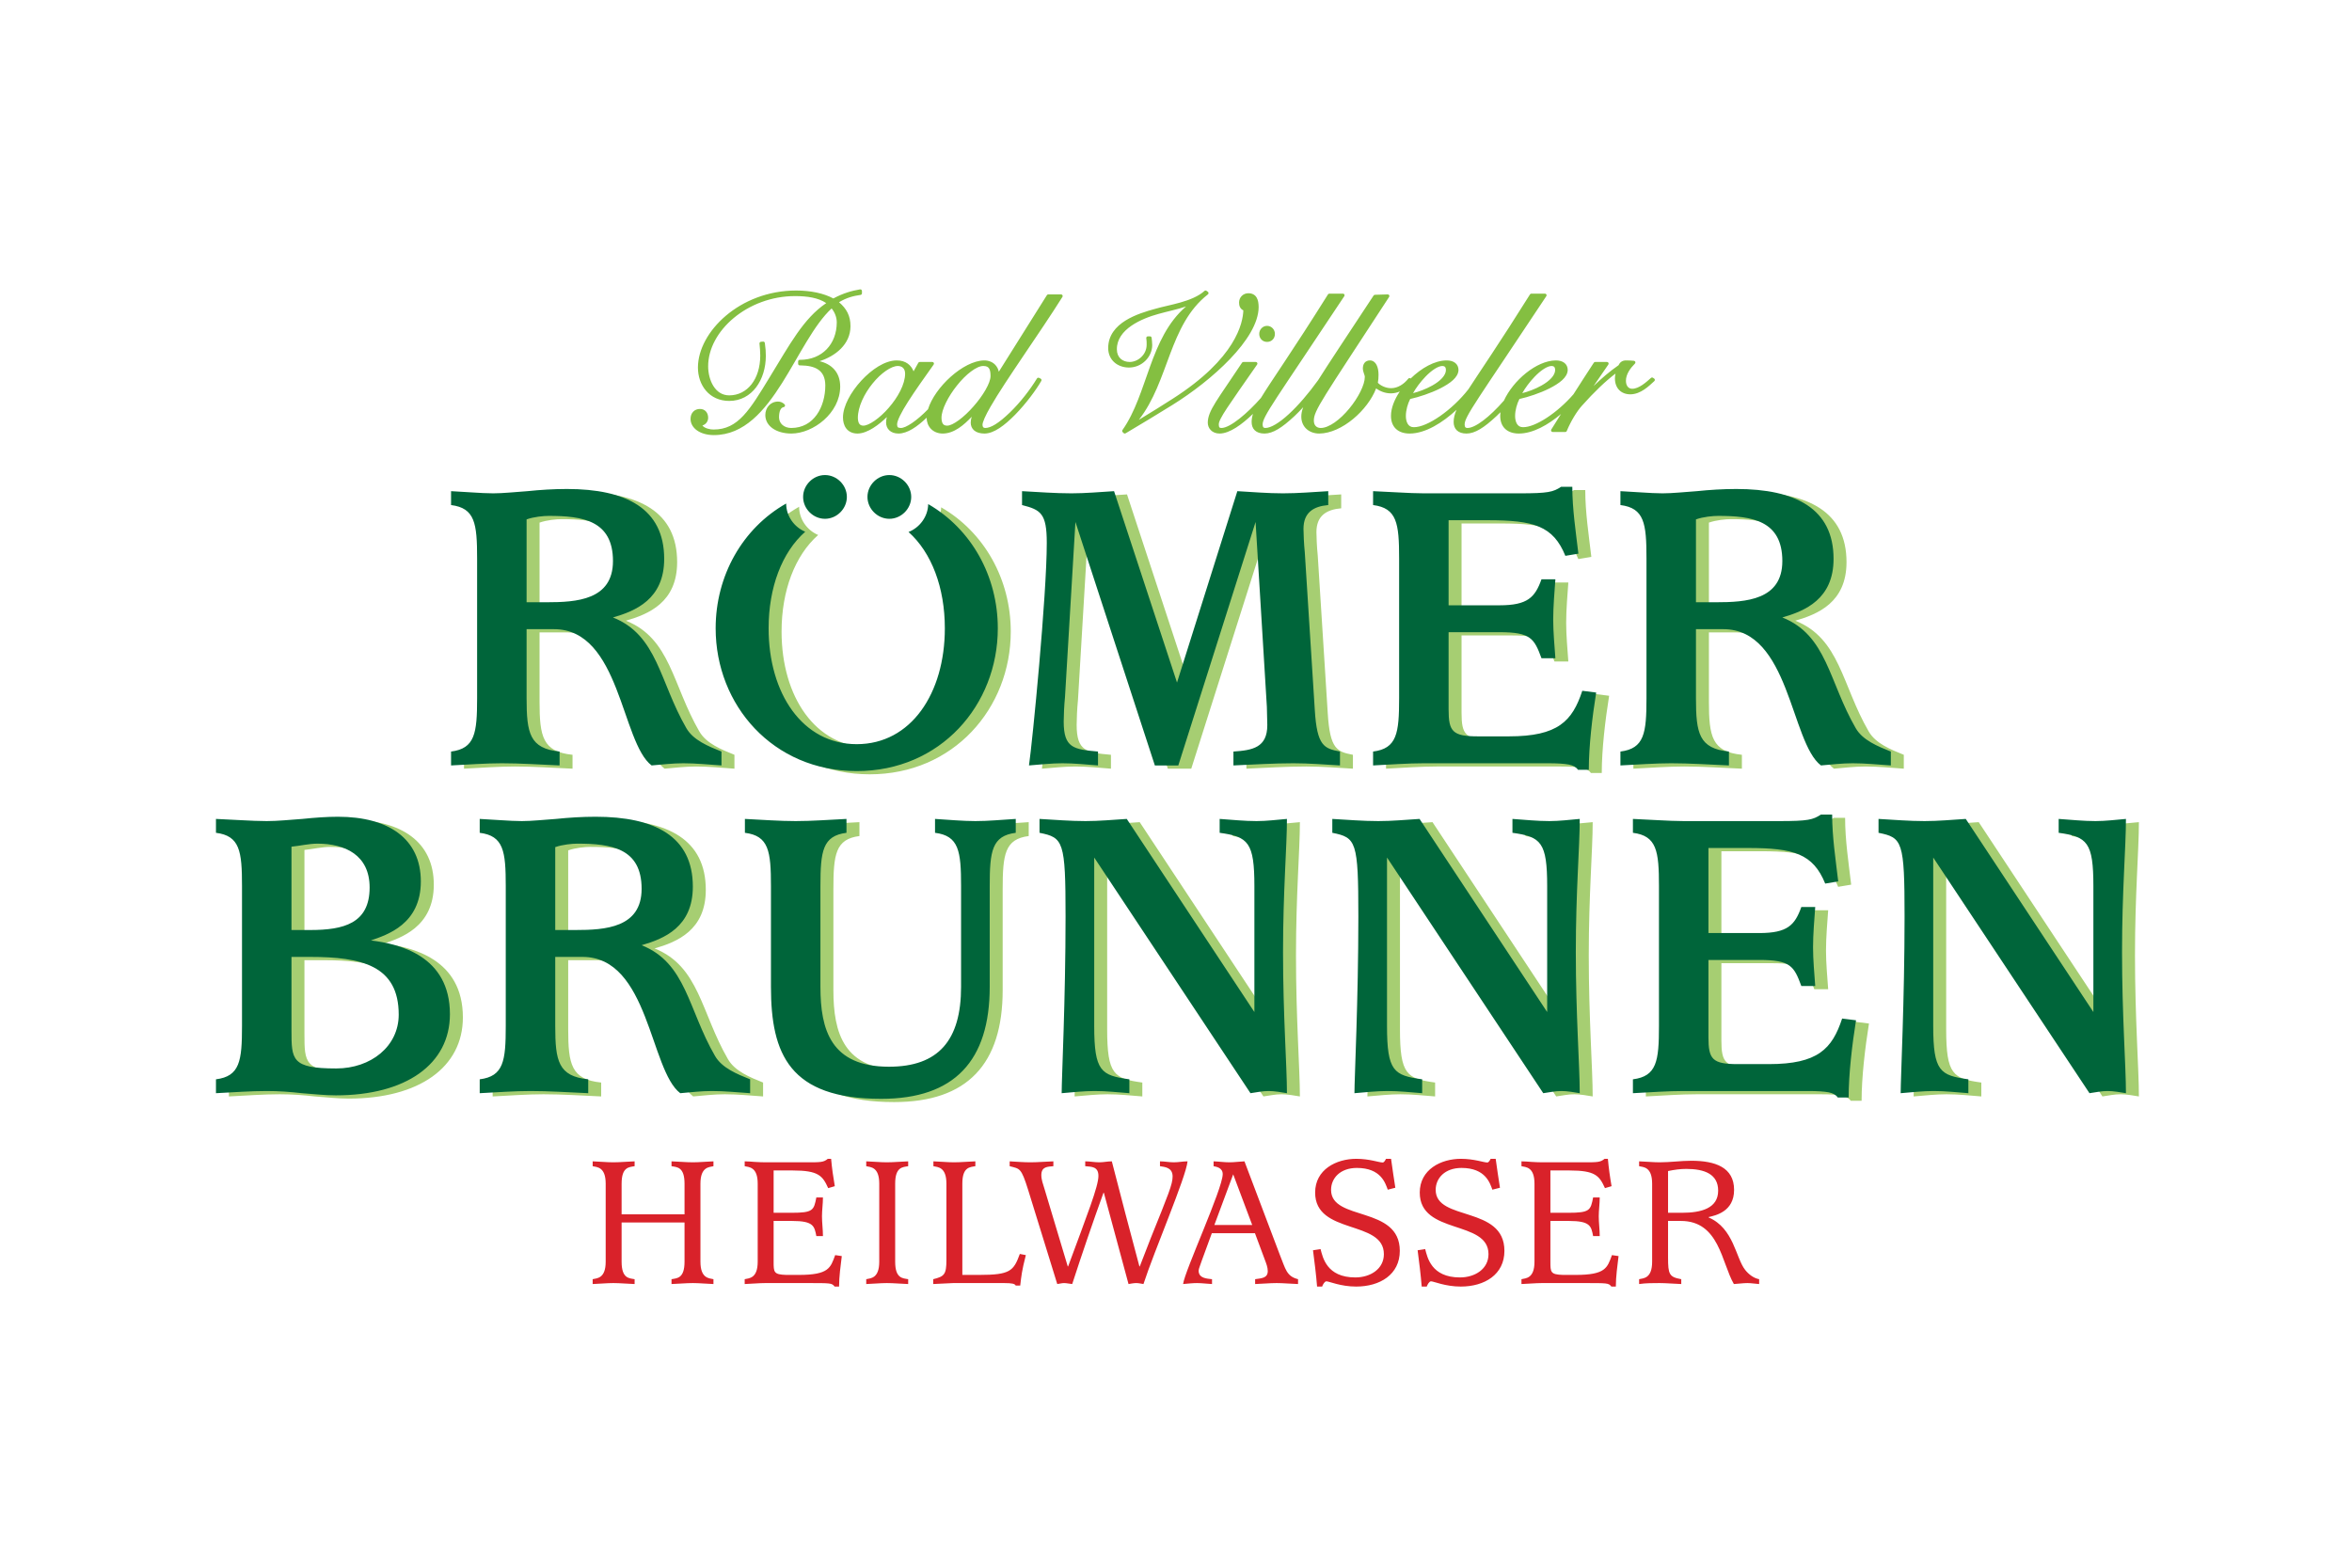 <?xml version="1.0" encoding="UTF-8"?>
<svg width="360px" height="240px" viewBox="0 0 360 240" version="1.1" xmlns="http://www.w3.org/2000/svg" xmlns:xlink="http://www.w3.org/1999/xlink">
    <!-- Generator: Sketch 44.1 (41455) - http://www.bohemiancoding.com/sketch -->
    <title>360x240</title>
    <desc>Created with Sketch.</desc>
    <defs></defs>
    <g id="Logo-Grundfläche" stroke="none" stroke-width="1" fill="none" fill-rule="evenodd">
        <g id="360x240">
            <g id="01romerbrunnen-4c-190808_original" transform="translate(33, 44)">
                <path d="M146.688,133.94 C145.946,133.94 145.231,133.792 144.548,133.792 L144.548,134.534 C145.262,134.654 146.481,134.713 146.481,136.11 C146.481,137.298 145.856,138.785 143.152,145.502 L141.457,149.871 L141.398,149.871 C139.971,144.521 138.544,139.141 137.177,133.792 C136.524,133.792 135.899,133.94 135.275,133.94 C134.531,133.94 133.818,133.792 133.106,133.792 L133.106,134.534 C134.057,134.624 135.126,134.564 135.126,136.021 C135.126,137.626 133.432,141.905 130.49,149.871 L130.43,149.871 L126.863,137.982 C126.655,137.298 126.388,136.615 126.388,135.902 C126.388,134.564 127.369,134.624 128.23,134.534 L128.23,133.792 C127.072,133.821 125.912,133.94 124.753,133.94 C123.684,133.94 122.613,133.85 121.543,133.792 L121.543,134.534 C123.119,134.951 123.297,134.742 124.367,138.161 L128.825,152.576 C129.152,152.546 129.51,152.427 129.865,152.427 C130.282,152.427 130.697,152.546 131.114,152.576 C132.63,147.909 134.234,143.213 135.899,138.606 L135.958,138.606 L139.733,152.576 C140.119,152.516 140.506,152.427 140.922,152.427 C141.279,152.427 141.636,152.516 142.021,152.576 C143.657,147.523 148.531,136.229 148.769,133.792 C148.055,133.792 147.373,133.94 146.688,133.94 Z M116.884,151.179 L114.298,151.179 L114.298,137.18 C114.298,134.624 115.487,134.683 116.289,134.534 L116.289,133.792 C115.22,133.821 114.12,133.94 113.019,133.94 C111.979,133.94 110.91,133.821 109.869,133.792 L109.869,134.534 C110.523,134.683 111.86,134.624 111.86,137.209 L111.86,148.89 C111.86,151.12 111.533,151.417 109.84,151.833 L109.84,152.576 C110.107,152.546 111.385,152.516 112.9,152.427 L120.659,152.427 C121.313,152.427 121.729,152.457 121.996,152.516 C122.264,152.576 122.383,152.665 122.472,152.814 L123.156,152.814 C123.334,151.298 123.393,150.584 124.017,148.147 L123.096,147.969 C122.145,150.584 121.61,151.179 116.884,151.179 Z M69.783,133.792 L69.783,134.534 C70.615,134.683 71.775,134.624 71.775,137.209 L71.775,141.905 L62.144,141.905 L62.144,137.209 C62.144,134.624 63.303,134.683 64.135,134.534 L64.135,133.792 C63.065,133.821 61.966,133.94 60.866,133.94 C59.825,133.94 58.755,133.821 57.715,133.792 L57.715,134.534 C58.369,134.683 59.707,134.624 59.707,137.209 L59.707,149.158 C59.707,151.744 58.369,151.684 57.715,151.833 L57.715,152.576 C58.755,152.546 59.825,152.427 60.866,152.427 C61.966,152.427 63.065,152.546 64.135,152.576 L64.135,151.833 C63.303,151.684 62.144,151.744 62.144,149.158 L62.144,143.154 L71.775,143.154 L71.775,149.158 C71.775,151.744 70.615,151.684 69.783,151.833 L69.783,152.576 C70.853,152.546 71.953,152.427 73.053,152.427 C74.092,152.427 75.163,152.546 76.202,152.576 L76.202,151.833 C75.55,151.684 74.211,151.744 74.211,149.158 L74.211,137.209 C74.211,134.624 75.55,134.683 76.202,134.534 L76.202,133.792 C75.163,133.821 74.092,133.94 73.053,133.94 C71.953,133.94 70.853,133.821 69.783,133.792 Z M99.587,133.792 L99.587,134.534 C100.241,134.683 101.579,134.624 101.579,137.209 L101.579,149.158 C101.579,151.744 100.241,151.684 99.587,151.833 L99.587,152.576 C100.628,152.546 101.698,152.427 102.738,152.427 C103.838,152.427 104.937,152.546 106.007,152.576 L106.007,151.833 C105.175,151.684 104.016,151.744 104.016,149.158 L104.016,137.209 C104.016,134.624 105.175,134.683 106.007,134.534 L106.007,133.792 C104.937,133.821 103.838,133.94 102.738,133.94 C101.698,133.94 100.628,133.821 99.587,133.792 Z M89.277,151.179 L87.344,151.179 C85.412,151.12 85.412,150.763 85.412,149.128 L85.412,142.916 L88.236,142.916 C91.536,142.916 91.655,143.719 91.951,145.234 L92.961,145.234 C92.961,144.224 92.814,143.213 92.814,142.203 C92.814,141.251 92.961,140.301 92.961,139.32 L91.951,139.32 C91.565,141.282 91.476,141.668 88.147,141.668 L85.412,141.668 L85.412,135.188 L88.326,135.188 C92.278,135.188 92.902,135.991 93.765,137.893 L94.775,137.596 C94.538,136.258 94.33,134.772 94.211,133.405 L93.706,133.405 C93.051,133.94 92.665,133.94 90.406,133.94 L84.134,133.94 C83.629,133.94 83.094,133.91 82.56,133.881 C82.024,133.85 81.519,133.792 80.983,133.792 L80.983,134.534 C81.637,134.683 82.975,134.624 82.975,137.209 L82.975,149.158 C82.975,151.744 81.637,151.684 80.983,151.833 L80.983,152.576 C82.024,152.546 83.094,152.427 84.134,152.427 L90.585,152.427 C92.368,152.427 93.288,152.427 93.824,152.487 C94.389,152.546 94.538,152.695 94.746,152.962 L95.429,152.962 C95.429,151.417 95.667,149.812 95.845,148.295 L94.834,148.147 C94.121,150.079 93.883,151.179 89.277,151.179 Z M208.171,151.179 L206.238,151.179 C204.307,151.12 204.307,150.763 204.307,149.128 L204.307,142.916 L207.13,142.916 C210.43,142.916 210.549,143.719 210.846,145.234 L211.856,145.234 C211.856,144.224 211.707,143.213 211.707,142.203 C211.707,141.251 211.856,140.301 211.856,139.32 L210.846,139.32 C210.458,141.282 210.37,141.668 207.041,141.668 L204.307,141.668 L204.307,135.188 L207.22,135.188 C211.172,135.188 211.797,135.991 212.658,137.893 L213.669,137.596 C213.431,136.258 213.224,134.772 213.105,133.405 L212.598,133.405 C211.944,133.94 211.559,133.94 209.3,133.94 L203.028,133.94 C202.523,133.94 201.987,133.91 201.454,133.881 C200.919,133.85 200.412,133.792 199.878,133.792 L199.878,134.534 C200.531,134.683 201.87,134.624 201.87,137.209 L201.87,149.158 C201.87,151.744 200.531,151.684 199.878,151.833 L199.878,152.576 C200.919,152.546 201.987,152.427 203.028,152.427 L209.478,152.427 C211.262,152.427 212.183,152.427 212.717,152.487 C213.283,152.546 213.431,152.695 213.639,152.962 L214.323,152.962 C214.323,151.417 214.56,149.812 214.738,148.295 L213.728,148.147 C213.015,150.079 212.777,151.179 208.171,151.179 Z M234.114,150.406 C232.659,148.563 232.39,144.045 228.526,142.381 L228.526,142.322 C229.539,142.084 232.421,141.518 232.421,138.161 C232.421,134.713 229.539,133.702 225.882,133.702 C225.079,133.702 224.277,133.762 223.474,133.821 C222.641,133.881 221.84,133.94 221.036,133.94 C219.997,133.94 218.927,133.821 217.886,133.792 L217.886,134.534 C218.54,134.683 219.878,134.624 219.878,137.209 L219.878,149.158 C219.878,151.744 218.54,151.684 217.886,151.833 L217.886,152.576 C218.897,152.427 219.997,152.427 221.008,152.427 C222.077,152.427 223.295,152.546 224.336,152.576 L224.336,151.833 C222.494,151.506 222.315,151.09 222.315,148.534 L222.315,142.916 L224.277,142.916 C230.162,142.916 230.49,149.306 232.39,152.576 C233.075,152.546 233.759,152.427 234.472,152.427 C235.065,152.427 235.66,152.546 236.256,152.576 L236.256,151.833 C235.423,151.684 234.651,151.09 234.114,150.406 Z M224.425,141.668 L222.315,141.668 L222.315,135.278 C223.295,135.069 224.187,134.951 225.109,134.951 C227.903,134.951 229.984,135.752 229.984,138.28 C229.984,140.984 227.397,141.668 224.425,141.668 Z M186.747,138.161 C186.747,136.377 188.144,134.801 190.701,134.801 C194.415,134.801 195.069,137.18 195.425,138.13 L196.586,137.834 C196.348,136.348 196.139,134.891 195.932,133.405 L195.159,133.405 C195.04,133.643 194.862,133.969 194.653,133.969 C194.089,133.969 192.632,133.405 190.61,133.405 C187.55,133.405 184.309,135.039 184.309,138.577 C184.309,145.086 194.831,142.708 194.831,147.999 C194.831,150.258 192.781,151.565 190.463,151.565 C186.064,151.565 185.469,148.474 185.142,147.226 L183.983,147.404 C184.221,149.247 184.459,151.09 184.607,152.962 L185.38,152.962 C185.499,152.635 185.767,152.16 186.033,152.16 C186.449,152.16 188.204,152.962 190.582,152.962 C194.237,152.962 197.268,151.12 197.268,147.493 C197.268,140.538 186.747,143.005 186.747,138.161 Z M170.734,138.161 C170.734,136.377 172.13,134.801 174.686,134.801 C178.402,134.801 179.056,137.18 179.413,138.13 L180.571,137.834 C180.335,136.348 180.126,134.891 179.917,133.405 L179.144,133.405 C179.025,133.643 178.847,133.969 178.64,133.969 C178.074,133.969 176.619,133.405 174.598,133.405 C171.535,133.405 168.296,135.039 168.296,138.577 C168.296,145.086 178.818,142.708 178.818,147.999 C178.818,150.258 176.766,151.565 174.448,151.565 C170.049,151.565 169.456,148.474 169.128,147.226 L167.97,147.404 C168.207,149.247 168.445,151.09 168.593,152.962 L169.366,152.962 C169.485,152.635 169.753,152.16 170.02,152.16 C170.437,152.16 172.189,152.962 174.567,152.962 C178.224,152.962 181.255,151.12 181.255,147.493 C181.255,140.538 170.734,143.005 170.734,138.161 Z M162.888,148.088 L157.479,133.792 C156.706,133.821 155.962,133.94 155.189,133.94 C154.386,133.94 153.584,133.821 152.752,133.792 L152.752,134.534 C153.198,134.624 154.15,134.772 154.15,135.752 C154.15,137.982 148.324,150.584 148.086,152.576 C148.799,152.516 149.511,152.427 150.225,152.427 C150.997,152.427 151.741,152.546 152.514,152.576 L152.514,151.833 C151.741,151.744 150.464,151.714 150.464,150.525 C150.464,150.228 150.79,149.514 150.939,149.009 L152.485,144.789 L159.083,144.789 L160.599,148.86 C160.807,149.425 161.045,149.99 161.045,150.584 C161.045,151.684 160.094,151.684 159.112,151.833 L159.112,152.576 C160.213,152.546 161.283,152.427 162.412,152.427 C163.482,152.427 164.581,152.546 165.682,152.576 L165.682,151.833 C163.898,151.387 163.78,150.287 162.888,148.088 Z M152.87,143.54 L155.754,135.783 L158.667,143.54 L152.87,143.54 L152.87,143.54 Z" id="Fill-1" fill="#D9222A"></path>
                <path d="M160.94,8.343 L160.944,8.343 C161.285,8.343 161.593,8.212 161.807,7.987 C162.022,7.764 162.14,7.453 162.139,7.115 C162.138,6.452 161.619,5.888 160.94,5.886 C160.261,5.888 159.743,6.452 159.741,7.115 C159.741,7.453 159.859,7.764 160.074,7.987 C160.288,8.213 160.597,8.343 160.94,8.343 Z M97.177,5.955 C97.186,4.345 96.563,3.239 95.422,2.267 C96.55,1.59 97.558,1.311 98.717,1.148 C98.84,1.131 98.932,1.026 98.932,0.902 L98.932,0.546 C98.932,0.473 98.899,0.403 98.843,0.357 C98.788,0.309 98.714,0.289 98.642,0.301 C97.408,0.507 96.1,0.861 94.552,1.69 C93.085,0.902 91.103,0.477 88.846,0.476 C80.195,0.487 73.846,6.836 73.826,12.256 C73.826,13.601 74.25,14.878 75.068,15.826 C75.883,16.773 77.1,17.38 78.621,17.379 C82.13,17.374 84.213,14.119 84.219,10.503 C84.219,9.871 84.188,9.345 84.068,8.507 C84.049,8.376 83.93,8.283 83.8,8.295 L83.473,8.324 C83.407,8.33 83.348,8.362 83.304,8.413 C83.263,8.464 83.242,8.528 83.249,8.595 C83.308,9.219 83.366,9.834 83.366,10.443 C83.355,14.048 81.392,16.521 78.621,16.527 C77.525,16.524 76.744,15.96 76.2,15.108 C75.66,14.257 75.39,13.122 75.391,12.078 C75.389,9.378 76.89,6.689 79.314,4.675 C81.737,2.66 85.073,1.328 88.697,1.329 C90.548,1.327 92.27,1.586 93.465,2.404 C89.972,4.751 87.861,8.773 84.8,13.762 C81.754,18.753 79.991,21.77 76.213,21.757 C75.689,21.771 74.811,21.563 74.508,21.136 C75.025,20.991 75.39,20.526 75.391,19.955 C75.391,19.596 75.289,19.26 75.07,19.008 C74.854,18.755 74.519,18.605 74.133,18.607 C73.734,18.606 73.365,18.749 73.104,19.021 C72.842,19.292 72.695,19.681 72.696,20.133 C72.707,21.55 74.156,22.607 76.273,22.61 C80.901,22.601 84.033,18.875 86.718,14.618 C89.343,10.446 91.584,5.702 94.291,3.218 C94.783,3.831 95.078,4.59 95.077,5.362 C95.065,8.673 92.845,11.077 89.471,11.088 C89.452,11.088 89.429,11.087 89.405,11.088 C89.27,11.09 89.163,11.201 89.163,11.336 L89.163,11.692 C89.163,11.758 89.189,11.822 89.236,11.869 C89.284,11.914 89.347,11.94 89.413,11.939 C89.455,11.939 89.496,11.939 89.537,11.939 C91.76,11.972 93.304,12.639 93.323,14.991 C93.325,16.642 92.88,18.289 92.006,19.505 C91.13,20.722 89.851,21.516 88.103,21.52 C86.99,21.511 86.243,20.815 86.239,19.895 C86.245,18.934 86.502,18.393 86.957,18.325 C87.048,18.309 87.122,18.244 87.15,18.156 C87.178,18.068 87.154,17.972 87.089,17.907 C86.817,17.631 86.469,17.474 86.081,17.478 C84.893,17.48 84.141,18.453 84.14,19.538 C84.148,21.25 85.841,22.369 88.132,22.373 C91.481,22.358 95.579,19.242 95.602,15.199 C95.615,12.977 94.253,11.715 92.438,11.297 C94.836,10.532 97.164,8.743 97.177,5.955 Z M159.649,3.042 C159.647,2.456 159.577,1.942 159.333,1.539 C159.091,1.13 158.642,0.885 158.063,0.893 C157.277,0.894 156.657,1.514 156.655,2.3 C156.639,2.783 156.816,3.289 157.306,3.512 C157.244,5.438 156.176,10.842 146.545,17.012 C144.939,18.041 143.206,19.133 141.311,20.271 C145.957,14.344 145.902,5.74 151.885,1.067 C151.945,1.02 151.981,0.946 151.979,0.868 C151.978,0.79 151.939,0.718 151.876,0.672 L151.669,0.522 C151.574,0.455 151.445,0.461 151.359,0.539 C149.495,2.219 145.931,2.654 143.813,3.281 C142.506,3.638 140.732,4.161 139.265,5.076 C137.801,5.986 136.62,7.332 136.622,9.285 C136.62,10.195 136.98,10.956 137.564,11.472 C138.148,11.99 138.944,12.267 139.814,12.267 C141.798,12.261 143.354,10.62 143.36,8.838 C143.359,8.37 143.298,8.028 143.27,7.717 C143.259,7.589 143.152,7.49 143.024,7.49 L142.696,7.49 C142.623,7.49 142.554,7.523 142.506,7.579 C142.46,7.634 142.439,7.708 142.451,7.78 C142.508,8.113 142.508,8.392 142.508,8.779 C142.505,10.295 141.193,11.412 139.902,11.414 C138.817,11.399 137.961,10.755 137.95,9.492 C137.913,6.399 141.757,4.756 144.338,4.054 C145.773,3.652 147.207,3.371 148.536,2.919 C142.923,7.743 142.696,16.321 138.808,21.833 C138.738,21.932 138.75,22.067 138.835,22.151 L138.985,22.3 C139.033,22.347 139.096,22.372 139.16,22.372 C139.203,22.372 139.246,22.361 139.286,22.338 C141.814,20.85 144.133,19.423 146.451,17.996 C152.451,14.268 159.604,7.905 159.649,3.042 Z M129.41,1.07 L127.448,1.07 C127.363,1.07 127.284,1.114 127.239,1.187 L119.881,12.908 C119.79,12.489 119.597,12.118 119.312,11.829 C118.907,11.414 118.323,11.176 117.64,11.176 C114.441,11.217 110.071,15.296 109.043,18.654 C107.313,20.431 105.642,21.545 104.864,21.52 C104.403,21.478 104.348,21.436 104.31,20.995 C104.293,20.434 104.957,19.101 106.002,17.475 C107.044,15.838 108.454,13.856 109.91,11.806 C109.964,11.73 109.971,11.631 109.929,11.549 C109.886,11.467 109.801,11.414 109.708,11.414 L107.777,11.414 C107.687,11.414 107.604,11.463 107.56,11.541 L106.831,12.845 C106.489,11.953 105.683,11.165 104.239,11.176 C102.446,11.187 100.433,12.539 98.826,14.277 C97.227,16.024 96.035,18.161 96.026,19.895 C96.028,20.512 96.166,21.121 96.527,21.595 C96.885,22.067 97.471,22.373 98.252,22.373 L98.265,22.373 C99.828,22.351 101.575,20.974 102.743,19.849 C102.672,20.111 102.626,20.383 102.625,20.668 C102.624,21.123 102.78,21.56 103.11,21.876 C103.439,22.193 103.926,22.373 104.537,22.373 C105.895,22.359 107.379,21.338 108.831,19.949 C108.836,20.59 109.057,21.194 109.479,21.641 C109.905,22.093 110.537,22.373 111.308,22.373 C113.062,22.357 114.553,21.049 115.733,19.802 C115.642,20.088 115.58,20.391 115.579,20.697 C115.576,21.171 115.757,21.615 116.127,21.915 C116.496,22.216 117.023,22.372 117.699,22.373 C119.156,22.357 120.767,21.119 122.364,19.504 C124.047,17.79 125.626,15.645 126.385,14.31 C126.418,14.252 126.426,14.182 126.406,14.116 C126.387,14.051 126.341,13.998 126.281,13.967 L126.043,13.848 C125.928,13.791 125.787,13.831 125.721,13.941 C124.663,15.675 123.125,17.655 121.6,19.122 C119.862,20.809 118.633,21.531 117.788,21.52 C117.509,21.505 117.402,21.38 117.383,21.054 C117.369,20.661 117.827,19.608 118.611,18.262 C120.957,14.181 126.114,7.032 129.619,1.45 C129.667,1.373 129.67,1.277 129.626,1.198 C129.583,1.119 129.5,1.07 129.41,1.07 Z M103.017,18.446 C101.639,20.044 99.952,21.187 99.128,21.163 C98.606,21.152 98.33,20.821 98.305,19.984 C98.301,18.294 99.283,16.274 100.564,14.701 C101.835,13.122 103.43,12.012 104.448,12.029 C105.076,12.045 105.523,12.406 105.538,13.178 C105.545,14.823 104.412,16.857 103.017,18.446 Z M116.005,18.216 C114.577,19.864 112.814,21.193 111.962,21.163 C111.605,21.157 111.439,21.049 111.307,20.859 C111.177,20.665 111.108,20.345 111.109,19.955 C111.099,18.721 112.136,16.681 113.482,15.008 C114.814,13.321 116.493,12.005 117.52,12.029 C118.044,12.037 118.257,12.192 118.41,12.44 C118.561,12.694 118.613,13.104 118.611,13.564 C118.628,14.606 117.453,16.584 116.005,18.216 Z M220.184,13.953 L220.006,13.834 C219.913,13.77 219.788,13.778 219.704,13.853 C218.962,14.519 217.846,15.53 216.808,15.516 C216.303,15.508 215.881,15.135 215.867,14.308 C215.86,13.264 216.58,12.326 217.25,11.658 C217.317,11.589 217.34,11.488 217.307,11.398 C217.273,11.307 217.19,11.244 217.094,11.236 C216.739,11.208 216.404,11.176 215.975,11.176 C215.227,11.143 214.912,11.55 214.738,11.912 C213.437,12.806 212.053,13.997 210.911,15.104 L213.177,11.803 C213.228,11.727 213.234,11.627 213.192,11.547 C213.149,11.466 213.064,11.414 212.973,11.414 L211.161,11.414 C211.077,11.414 210.999,11.456 210.953,11.526 C209.888,13.15 208.855,14.76 207.834,16.362 C205.387,19.185 202.02,21.421 200.112,21.401 C199.643,21.395 199.382,21.201 199.184,20.885 C198.99,20.569 198.903,20.116 198.904,19.687 C198.902,18.802 199.191,17.81 199.564,17.081 C200.898,16.785 202.676,16.207 204.158,15.465 C205.666,14.693 206.923,13.796 206.957,12.643 C206.961,12.193 206.773,11.798 206.441,11.547 C206.11,11.295 205.662,11.177 205.136,11.176 C202.152,11.201 198.589,14.272 197.195,17.326 C195.004,19.84 192.785,21.549 191.587,21.52 C191.295,21.496 191.21,21.421 191.18,21.025 C191.133,19.788 193.069,17.359 203.682,1.337 C203.733,1.261 203.737,1.163 203.694,1.083 C203.651,1.003 203.566,0.953 203.476,0.953 L201.395,0.953 C201.31,0.953 201.23,0.996 201.185,1.068 C196.455,8.619 193.504,12.884 191.75,15.6 C189.286,18.757 185.478,21.426 183.393,21.401 C182.924,21.395 182.662,21.201 182.464,20.885 C182.27,20.569 182.183,20.116 182.184,19.687 C182.182,18.802 182.472,17.81 182.845,17.081 C184.179,16.785 185.958,16.207 187.438,15.465 C188.946,14.693 190.204,13.796 190.239,12.643 C190.242,12.193 190.055,11.798 189.722,11.547 C189.391,11.295 188.943,11.177 188.415,11.176 C186.584,11.183 184.548,12.357 182.914,13.948 C182.863,13.902 182.798,13.878 182.73,13.882 C182.659,13.886 182.594,13.919 182.55,13.975 C181.9,14.797 180.946,15.43 179.921,15.427 C179.063,15.434 178.239,14.981 177.897,14.598 C177.974,14.181 177.999,13.801 177.999,13.356 C177.998,12.764 177.9,12.246 177.691,11.85 C177.489,11.457 177.129,11.173 176.681,11.176 C176.323,11.172 176.02,11.324 175.843,11.565 C175.665,11.804 175.602,12.103 175.601,12.405 C175.615,12.982 175.915,13.413 175.898,13.713 C175.909,14.885 174.895,16.897 173.517,18.552 C172.15,20.221 170.403,21.537 169.133,21.52 C168.515,21.508 168.115,21.118 168.101,20.43 C168.068,18.86 169.332,17.255 179.623,1.454 C179.673,1.376 179.676,1.277 179.631,1.197 C179.586,1.116 179.5,1.067 179.408,1.07 L177.446,1.13 C177.366,1.132 177.291,1.174 177.246,1.241 C173.059,7.604 170.41,11.572 168.754,14.201 C167.295,16.228 165.707,18.077 164.258,19.406 C162.815,20.741 161.484,21.534 160.667,21.52 C160.375,21.496 160.29,21.421 160.261,21.025 C160.214,19.788 162.148,17.359 172.762,1.337 C172.811,1.261 172.817,1.163 172.774,1.083 C172.73,1.003 172.646,0.953 172.555,0.953 L170.475,0.953 C170.389,0.953 170.31,0.996 170.265,1.068 C164.685,9.975 161.581,14.311 159.996,16.926 C158.034,19.171 155.272,21.559 153.926,21.52 C153.748,21.516 153.69,21.478 153.643,21.42 C153.593,21.359 153.549,21.221 153.55,20.995 C153.507,20.166 155.076,18.051 159.42,11.803 C159.472,11.727 159.479,11.629 159.435,11.547 C159.393,11.465 159.309,11.414 159.217,11.414 L157.314,11.414 C157.231,11.414 157.153,11.456 157.107,11.526 C153.377,17.172 151.889,18.837 151.864,20.697 C151.864,21.112 152.011,21.533 152.321,21.851 C152.631,22.17 153.098,22.373 153.689,22.373 C155.225,22.352 157.077,21.002 158.782,19.359 C158.642,19.799 158.577,20.202 158.577,20.609 C158.575,21.098 158.718,21.554 159.057,21.879 C159.396,22.204 159.899,22.373 160.548,22.373 C161.83,22.364 163.201,21.51 165.146,19.69 C165.574,19.287 166.019,18.832 166.469,18.34 C166.262,18.896 166.179,19.343 166.179,19.776 C166.177,20.582 166.492,21.247 166.998,21.693 C167.504,22.14 168.189,22.373 168.924,22.373 C172.398,22.345 176.382,18.751 177.631,15.46 C178.276,15.929 179.056,16.219 179.891,16.219 C180.379,16.219 180.838,16.109 181.255,15.933 C180.434,17.156 179.909,18.458 179.905,19.657 C179.903,20.493 180.162,21.188 180.667,21.661 C181.171,22.136 181.894,22.373 182.769,22.373 C185.188,22.361 187.803,20.71 189.94,18.737 C189.634,19.436 189.497,20.017 189.497,20.609 C189.495,21.098 189.639,21.554 189.977,21.879 C190.316,22.204 190.819,22.373 191.468,22.373 C192.752,22.364 194.12,21.51 196.067,19.69 C196.262,19.507 196.46,19.312 196.661,19.108 C196.637,19.293 196.625,19.476 196.625,19.657 C196.624,20.493 196.881,21.188 197.386,21.661 C197.89,22.136 198.613,22.373 199.489,22.373 C201.638,22.364 203.942,21.056 205.929,19.381 C205.429,20.173 204.932,20.965 204.44,21.756 C204.392,21.832 204.39,21.928 204.434,22.007 C204.477,22.085 204.56,22.134 204.651,22.134 L206.583,22.134 C206.683,22.134 206.774,22.074 206.812,21.981 C207.423,20.493 208.37,18.958 209.115,18.128 C211.027,15.982 212.798,14.3 214.274,13.192 C214.214,13.429 214.183,13.677 214.182,13.921 C214.181,14.653 214.408,15.274 214.827,15.706 C215.247,16.139 215.848,16.369 216.539,16.368 C218.138,16.357 219.383,15.103 220.215,14.341 C220.271,14.289 220.299,14.215 220.292,14.139 C220.288,14.063 220.247,13.995 220.184,13.953 Z M201.895,13.673 C202.796,12.728 203.819,12.029 204.489,12.029 C204.496,12.029 204.504,12.029 204.511,12.029 C204.84,12.047 205.016,12.184 205.035,12.613 C205.053,13.464 204.147,14.349 202.951,15.017 C201.977,15.569 200.842,15.98 200.002,16.187 C200.436,15.408 201.133,14.461 201.895,13.673 Z M185.176,13.673 C186.077,12.728 187.1,12.029 187.771,12.029 C187.778,12.029 187.785,12.029 187.793,12.029 C188.119,12.047 188.298,12.185 188.317,12.613 C188.335,13.464 187.428,14.349 186.233,15.017 C185.259,15.569 184.124,15.98 183.284,16.187 C183.717,15.408 184.414,14.461 185.176,13.673 L185.176,13.673 Z" id="Fill-2" fill="#84BF41"></path>
                <path d="M54.632,73.678 L54.632,71.552 C50.048,71.087 49.584,68.761 49.584,63.38 L49.584,52.815 L53.768,52.815 C63.933,52.815 64.067,70.156 68.717,73.678 C70.312,73.544 71.906,73.345 73.567,73.345 C75.495,73.345 77.42,73.544 79.414,73.678 L79.414,71.552 C77.42,70.754 75.096,69.824 74.033,67.964 C69.913,60.854 69.648,53.747 62.804,51.022 C66.259,50.026 70.644,48.231 70.644,42.054 C70.644,34.345 64.797,31.356 55.762,31.356 C53.703,31.356 51.642,31.488 49.716,31.689 C47.789,31.821 45.996,32.021 44.467,32.021 C43.47,32.021 42.408,31.954 41.345,31.888 L38.022,31.689 L38.022,33.814 C41.677,34.279 42.01,36.606 42.01,41.986 L42.01,63.38 C42.01,68.761 41.677,71.087 38.022,71.552 L38.022,73.678 C40.68,73.544 43.338,73.345 45.796,73.345 C48.653,73.345 51.576,73.544 54.632,73.678 Z M49.584,36.007 C50.713,35.609 52.175,35.475 52.972,35.475 C58.087,35.475 62.804,36.14 62.804,42.385 C62.804,48.364 57.224,48.697 52.639,48.697 L49.584,48.697 L49.584,36.007 Z M25.757,100.468 C28.215,99.604 33.398,98.01 33.398,91.433 C33.398,84.922 28.481,81.533 20.708,81.533 C19.046,81.533 17.186,81.665 15.26,81.865 C13.399,81.998 11.473,82.198 9.812,82.198 C8.616,82.198 7.286,82.131 6.024,82.064 L2.038,81.865 L2.038,83.991 C5.693,84.457 6.024,86.782 6.024,92.164 L6.024,113.557 C6.024,118.938 5.693,121.263 2.038,121.728 L2.038,123.855 C4.696,123.722 7.353,123.522 9.812,123.522 C11.672,123.522 13.465,123.654 15.193,123.855 C16.987,123.987 18.715,124.186 20.375,124.186 C31.139,124.186 37.849,119.404 37.849,111.762 C37.849,102.794 30.075,100.999 25.757,100.468 Z M13.598,86.117 C14.927,85.984 16.257,85.652 17.585,85.652 C21.771,85.652 25.558,87.379 25.558,92.363 C25.558,97.877 21.571,98.873 16.455,98.873 L13.598,98.873 L13.598,86.117 Z M20.442,120.067 C13.598,120.067 13.598,118.738 13.598,114.221 L13.598,102.992 L16.455,102.992 C24.361,102.992 30.009,104.321 30.009,111.829 C30.009,116.679 25.757,120.067 20.442,120.067 Z M78.418,118.141 C74.299,111.032 74.033,103.923 67.189,101.199 C70.644,100.202 75.03,98.408 75.03,92.23 C75.03,84.523 69.182,81.533 60.148,81.533 C58.088,81.533 56.028,81.665 54.101,81.865 C52.174,81.998 50.381,82.198 48.852,82.198 C47.856,82.198 46.794,82.131 45.73,82.064 L42.407,81.865 L42.407,83.991 C46.062,84.457 46.395,86.782 46.395,92.164 L46.395,113.557 C46.395,118.938 46.062,121.263 42.407,121.728 L42.407,123.855 C45.065,123.722 47.723,123.522 50.181,123.522 C53.038,123.522 55.962,123.722 59.017,123.855 L59.017,121.728 C54.433,121.263 53.969,118.938 53.969,113.557 L53.969,102.992 L58.154,102.992 C68.319,102.992 68.452,120.333 73.102,123.855 C74.697,123.722 76.291,123.522 77.952,123.522 C79.88,123.522 81.806,123.722 83.798,123.855 L83.798,121.728 C81.806,120.93 79.481,120.001 78.418,118.141 Z M57.025,98.873 L53.969,98.873 L53.969,86.184 C55.098,85.785 56.56,85.652 57.357,85.652 C62.473,85.652 67.189,86.317 67.189,92.562 C67.189,98.541 61.608,98.873 57.025,98.873 Z M100.114,74.541 C112.937,74.541 121.708,64.443 121.708,52.683 C121.708,44.698 117.664,37.48 111.055,33.668 C111.018,35.582 109.759,37.262 108.044,37.941 C111.581,41.096 113.601,46.462 113.601,52.683 C113.601,62.649 108.419,70.422 100.114,70.422 C91.809,70.422 86.628,62.649 86.628,52.683 C86.628,46.436 88.663,41.051 92.228,37.901 C90.537,37.187 89.314,35.496 89.314,33.581 C82.622,37.371 78.521,44.642 78.521,52.683 C78.521,64.443 87.292,74.541 100.114,74.541 Z M112.1,81.865 L112.1,83.991 C115.753,84.457 116.085,86.782 116.085,92.164 L116.085,107.577 C116.085,115.749 112.631,119.802 105.057,119.802 C96.154,119.802 94.559,114.154 94.559,107.577 L94.559,92.164 C94.559,86.782 94.891,84.457 98.546,83.991 L98.546,81.865 C95.888,81.998 93.231,82.198 90.773,82.198 C88.315,82.198 85.656,81.998 82.999,81.865 L82.999,83.991 C86.653,84.457 86.985,86.782 86.985,92.164 L86.985,107.577 C86.985,117.874 89.842,124.718 103.86,124.718 C115.088,124.718 120.47,118.871 120.47,107.577 L120.47,92.164 C120.47,86.782 120.803,84.457 124.456,83.991 L124.456,81.865 C122.198,81.998 120.337,82.198 118.278,82.198 C116.418,82.198 114.158,81.998 112.1,81.865 Z M161.312,82.198 C159.451,82.198 157.591,81.998 155.664,81.865 L155.664,83.991 C160.049,84.589 160.981,85.453 160.981,92.164 L160.981,111.43 L141.446,81.865 C139.32,81.998 137.261,82.198 135.136,82.198 C132.809,82.198 130.418,81.998 128.092,81.865 L128.092,83.991 C131.747,84.722 132.078,85.253 132.078,96.815 C132.078,109.569 131.482,121.529 131.482,123.855 C133.075,123.722 134.936,123.522 136.53,123.522 C138.39,123.522 140.052,123.722 141.845,123.855 L141.845,121.728 C137.526,121.131 136.464,120.532 136.464,113.557 L136.464,87.778 L160.381,123.855 C161.379,123.722 162.176,123.522 163.172,123.522 C164.035,123.522 165.164,123.722 165.963,123.855 C165.963,119.669 165.365,111.962 165.365,102.261 C165.365,92.894 165.963,86.184 165.963,81.865 C164.433,81.998 162.84,82.198 161.312,82.198 Z M294.383,81.865 C292.853,81.998 291.259,82.198 289.731,82.198 C287.871,82.198 286.01,81.998 284.084,81.865 L284.084,83.991 C288.469,84.589 289.399,85.453 289.399,92.164 L289.399,111.43 L269.866,81.865 C267.741,81.998 265.681,82.198 263.555,82.198 C261.229,82.198 258.838,81.998 256.512,81.865 L256.512,83.991 C260.167,84.722 260.498,85.253 260.498,96.815 C260.498,109.569 259.902,121.529 259.902,123.855 C261.494,123.722 263.356,123.522 264.95,123.522 C266.81,123.522 268.471,123.722 270.264,123.855 L270.264,121.728 C265.946,121.131 264.884,120.532 264.884,113.557 L264.884,87.778 L288.801,123.855 C289.798,123.722 290.594,123.522 291.592,123.522 C292.455,123.522 293.584,123.722 294.383,123.855 C294.383,119.669 293.783,111.962 293.783,102.261 C293.783,92.894 294.383,86.184 294.383,81.865 Z M233.616,73.678 L233.616,71.552 C229.032,71.087 228.568,68.761 228.568,63.38 L228.568,52.815 L232.753,52.815 C242.918,52.815 243.052,70.156 247.701,73.678 C249.297,73.544 250.892,73.345 252.552,73.345 C254.479,73.345 256.406,73.544 258.398,73.678 L258.398,71.552 C256.406,70.754 254.081,69.824 253.018,67.964 C248.898,60.854 248.633,53.747 241.789,51.022 C245.243,50.026 249.629,48.231 249.629,42.054 C249.629,34.345 243.781,31.356 234.747,31.356 C232.688,31.356 230.626,31.488 228.702,31.689 C226.774,31.821 224.981,32.021 223.451,32.021 C222.455,32.021 221.393,31.954 220.329,31.888 L217.007,31.689 L217.007,33.814 C220.662,34.279 220.995,36.606 220.995,41.986 L220.995,63.38 C220.995,68.761 220.662,71.087 217.007,71.552 L217.007,73.678 C219.664,73.544 222.322,73.345 224.78,73.345 C227.638,73.345 230.56,73.544 233.616,73.678 Z M228.568,36.007 C229.697,35.609 231.16,35.475 231.957,35.475 C237.072,35.475 241.789,36.14 241.789,42.385 C241.789,48.364 236.208,48.697 231.624,48.697 L228.568,48.697 L228.568,36.007 Z M239.713,119.404 L234.996,119.404 C231.076,119.404 230.478,118.672 230.478,115.284 L230.478,103.458 L238.251,103.458 C243.036,103.458 243.566,104.388 244.697,107.444 L246.822,107.444 C246.689,105.518 246.49,103.458 246.49,101.532 C246.49,99.471 246.689,97.279 246.822,95.353 L244.697,95.353 C243.699,98.143 242.57,99.339 238.251,99.339 L230.478,99.339 L230.478,86.317 L236.524,86.317 C243.5,86.317 246.49,87.181 248.35,91.765 L250.343,91.433 C249.944,88.044 249.414,84.589 249.414,81.201 L247.687,81.201 C246.49,81.998 245.693,82.198 241.374,82.198 L226.69,82.198 C225.496,82.198 224.166,82.131 222.905,82.064 L218.919,81.865 L218.919,83.991 C222.572,84.457 222.905,86.782 222.905,92.164 L222.905,113.557 C222.905,118.938 222.572,121.263 218.919,121.728 L218.919,123.855 C221.574,123.722 224.232,123.522 226.69,123.522 L245.693,123.522 C247.153,123.522 248.151,123.589 248.882,123.722 C249.545,123.855 250.01,124.12 250.277,124.519 L251.938,124.519 C251.938,120.93 252.47,116.414 253.067,112.693 L250.942,112.426 C249.414,117.077 247.221,119.404 239.713,119.404 Z M174.08,71.552 C171.688,71.087 170.558,70.754 170.226,65.173 L168.696,41.057 C168.562,39.793 168.495,38.066 168.495,37.469 C168.495,34.944 170.027,34.014 172.286,33.814 L172.286,31.689 C169.961,31.821 167.693,32.021 165.359,32.021 C163.024,32.021 160.698,31.821 158.371,31.689 L149.137,60.987 L139.502,31.689 C137.309,31.821 135.116,32.021 132.991,32.021 C130.466,32.021 127.941,31.821 125.417,31.689 L125.417,33.814 C128.274,34.545 129.204,35.076 129.204,39.595 C129.204,47.634 127.011,70.023 126.48,73.678 C128.207,73.544 129.934,73.345 131.596,73.345 C133.456,73.345 135.25,73.544 137.044,73.678 L137.044,71.552 C133.323,71.219 131.794,71.02 131.794,66.967 C131.794,66.104 131.862,64.509 131.994,63.18 L133.589,36.406 L145.749,73.678 L149.336,73.678 L161.164,36.406 L162.891,64.708 C162.891,65.639 162.957,66.568 162.957,67.499 C162.957,70.954 160.698,71.352 157.774,71.552 L157.774,73.678 C160.831,73.544 163.892,73.345 166.96,73.345 C169.362,73.345 171.754,73.544 174.08,73.678 L174.08,71.552 Z M199.942,69.226 L195.225,69.226 C191.306,69.226 190.707,68.495 190.707,65.108 L190.707,53.281 L198.481,53.281 C203.264,53.281 203.796,54.212 204.925,57.266 L207.051,57.266 C206.919,55.34 206.72,53.281 206.72,51.354 C206.72,49.295 206.919,47.101 207.051,45.175 L204.925,45.175 C203.929,47.966 202.798,49.161 198.481,49.161 L190.707,49.161 L190.707,36.14 L196.754,36.14 C203.73,36.14 206.72,37.004 208.579,41.588 L210.572,41.255 C210.174,37.867 209.642,34.413 209.642,31.024 L207.915,31.024 C206.72,31.821 205.923,32.021 201.603,32.021 L186.92,32.021 C185.725,32.021 184.396,31.954 183.134,31.888 L179.147,31.689 L179.147,33.814 C182.801,34.279 183.134,36.606 183.134,41.986 L183.134,63.38 C183.134,68.761 182.801,71.087 179.147,71.552 L179.147,73.678 C181.805,73.544 184.462,73.345 186.92,73.345 L205.923,73.345 C207.384,73.345 208.379,73.412 209.111,73.544 C209.776,73.678 210.24,73.943 210.507,74.342 L212.168,74.342 C212.168,70.754 212.698,66.236 213.296,62.516 L211.17,62.25 C209.642,66.9 207.449,69.226 199.942,69.226 Z M206.127,82.198 C204.267,82.198 202.406,81.998 200.48,81.865 L200.48,83.991 C204.865,84.589 205.794,85.453 205.794,92.164 L205.794,111.43 L186.261,81.865 C184.136,81.998 182.076,82.198 179.949,82.198 C177.624,82.198 175.232,81.998 172.907,81.865 L172.907,83.991 C176.562,84.722 176.893,85.253 176.893,96.815 C176.893,109.569 176.296,121.529 176.296,123.855 C177.89,123.722 179.752,123.522 181.345,123.522 C183.206,123.522 184.867,123.722 186.66,123.855 L186.66,121.728 C182.341,121.131 181.28,120.532 181.28,113.557 L181.28,87.778 L205.197,123.855 C206.193,123.722 206.99,123.522 207.986,123.522 C208.85,123.522 209.98,123.722 210.778,123.855 C210.778,119.669 210.179,111.962 210.179,102.261 C210.179,92.894 210.778,86.184 210.778,81.865 C209.249,81.998 207.655,82.198 206.127,82.198 L206.127,82.198 Z" id="Fill-3" fill="#A6CE72"></path>
                <path d="M110.117,81.37 L110.117,83.496 C113.77,83.961 114.103,86.287 114.103,91.667 L114.103,107.081 C114.103,115.253 110.648,119.305 103.074,119.305 C94.171,119.305 92.576,113.658 92.576,107.081 L92.576,91.667 C92.576,86.287 92.909,83.961 96.563,83.496 L96.563,81.37 C93.905,81.502 91.248,81.702 88.79,81.702 C86.331,81.702 83.673,81.502 81.016,81.37 L81.016,83.496 C84.67,83.961 85.003,86.287 85.003,91.667 L85.003,107.081 C85.003,117.379 87.859,124.222 101.877,124.222 C113.106,124.222 118.487,118.376 118.487,107.081 L118.487,91.667 C118.487,86.287 118.82,83.961 122.473,83.496 L122.473,81.37 C120.214,81.502 118.355,81.702 116.295,81.702 C114.435,81.702 112.176,81.502 110.117,81.37 Z M159.329,81.702 C157.469,81.702 155.608,81.502 153.682,81.37 L153.682,83.496 C158.066,84.094 158.998,84.957 158.998,91.667 L158.998,110.934 L139.464,81.37 C137.338,81.502 135.278,81.702 133.152,81.702 C130.827,81.702 128.435,81.502 126.11,81.37 L126.11,83.496 C129.765,84.226 130.096,84.757 130.096,96.318 C130.096,109.074 129.499,121.033 129.499,123.359 C131.093,123.225 132.954,123.026 134.547,123.026 C136.408,123.026 138.069,123.225 139.862,123.359 L139.862,121.234 C135.544,120.635 134.482,120.036 134.482,113.061 L134.482,87.283 L158.399,123.359 C159.397,123.225 160.192,123.026 161.19,123.026 C162.053,123.026 163.182,123.225 163.98,123.359 C163.98,119.173 163.383,111.466 163.383,101.766 C163.383,92.398 163.98,85.688 163.98,81.37 C162.451,81.502 160.857,81.702 159.329,81.702 Z M204.145,81.702 C202.284,81.702 200.424,81.502 198.497,81.37 L198.497,83.496 C202.882,84.094 203.812,84.957 203.812,91.667 L203.812,110.934 L184.279,81.37 C182.153,81.502 180.094,81.702 177.967,81.702 C175.642,81.702 173.249,81.502 170.925,81.37 L170.925,83.496 C174.58,84.226 174.911,84.757 174.911,96.318 C174.911,109.074 174.313,121.033 174.313,123.359 C175.907,123.225 177.769,123.026 179.363,123.026 C181.223,123.026 182.884,123.225 184.678,123.359 L184.678,121.234 C180.359,120.635 179.297,120.036 179.297,113.061 L179.297,87.283 L203.214,123.359 C204.211,123.225 205.007,123.026 206.003,123.026 C206.868,123.026 207.997,123.225 208.796,123.359 C208.796,119.173 208.196,111.466 208.196,101.766 C208.196,92.398 208.796,85.688 208.796,81.37 C207.266,81.502 205.672,81.702 204.145,81.702 Z M237.731,118.907 L233.014,118.907 C229.094,118.907 228.496,118.176 228.496,114.789 L228.496,102.962 L236.269,102.962 C241.052,102.962 241.583,103.893 242.714,106.947 L244.84,106.947 C244.707,105.022 244.507,102.962 244.507,101.035 C244.507,98.976 244.707,96.783 244.84,94.857 L242.714,94.857 C241.717,97.647 240.587,98.843 236.269,98.843 L228.496,98.843 L228.496,85.821 L234.542,85.821 C241.517,85.821 244.507,86.685 246.368,91.269 L248.36,90.936 C247.962,87.548 247.431,84.094 247.431,80.705 L245.702,80.705 C244.507,81.502 243.71,81.702 239.392,81.702 L224.708,81.702 C223.512,81.702 222.184,81.635 220.923,81.57 L216.936,81.37 L216.936,83.496 C220.59,83.961 220.923,86.287 220.923,91.667 L220.923,113.061 C220.923,118.442 220.59,120.768 216.936,121.234 L216.936,123.359 C219.592,123.225 222.249,123.026 224.708,123.026 L243.71,123.026 C245.171,123.026 246.167,123.093 246.898,123.225 C247.563,123.359 248.027,123.624 248.294,124.023 L249.955,124.023 C249.955,120.435 250.487,115.918 251.085,112.197 L248.959,111.93 C247.431,116.582 245.238,118.907 237.731,118.907 Z M23.774,99.972 C26.232,99.109 31.414,97.514 31.414,90.936 C31.414,84.426 26.498,81.037 18.725,81.037 C17.063,81.037 15.204,81.169 13.277,81.37 C11.417,81.502 9.49,81.702 7.829,81.702 C6.633,81.702 5.304,81.635 4.042,81.57 L0.056,81.37 L0.056,83.496 C3.71,83.961 4.042,86.287 4.042,91.667 L4.042,113.061 C4.042,118.442 3.71,120.768 0.056,121.234 L0.056,123.359 C2.713,123.225 5.371,123.026 7.829,123.026 C9.69,123.026 11.483,123.159 13.211,123.359 C15.004,123.492 16.733,123.69 18.393,123.69 C29.156,123.69 35.866,118.907 35.866,111.267 C35.866,102.298 28.093,100.503 23.774,99.972 Z M11.615,85.622 C12.945,85.488 14.273,85.156 15.602,85.156 C19.788,85.156 23.575,86.883 23.575,91.867 C23.575,97.381 19.589,98.378 14.473,98.378 L11.615,98.378 L11.615,85.622 Z M18.46,119.572 C11.615,119.572 11.615,118.242 11.615,113.725 L11.615,102.496 L14.473,102.496 C22.379,102.496 28.027,103.826 28.027,111.333 C28.027,116.184 23.774,119.572 18.46,119.572 Z M76.435,117.645 C72.316,110.536 72.051,103.428 65.207,100.704 C68.662,99.707 73.047,97.912 73.047,91.735 C73.047,84.027 67.2,81.037 58.165,81.037 C56.105,81.037 54.045,81.169 52.119,81.37 C50.191,81.502 48.399,81.702 46.87,81.702 C45.873,81.702 44.811,81.635 43.747,81.57 L40.425,81.37 L40.425,83.496 C44.08,83.961 44.412,86.287 44.412,91.667 L44.412,113.061 C44.412,118.442 44.08,120.768 40.425,121.234 L40.425,123.359 C43.083,123.225 45.74,123.026 48.199,123.026 C51.056,123.026 53.979,123.225 57.035,123.359 L57.035,121.234 C52.45,120.768 51.986,118.442 51.986,113.061 L51.986,102.496 L56.171,102.496 C66.336,102.496 66.469,119.837 71.12,123.359 C72.714,123.225 74.309,123.026 75.969,123.026 C77.898,123.026 79.823,123.225 81.816,123.359 L81.816,121.234 C79.823,120.435 77.499,119.505 76.435,117.645 Z M55.042,98.378 L51.986,98.378 L51.986,85.688 C53.116,85.29 54.577,85.156 55.374,85.156 C60.49,85.156 65.207,85.821 65.207,92.066 C65.207,98.045 59.626,98.378 55.042,98.378 Z M292.4,81.37 C290.871,81.502 289.277,81.702 287.749,81.702 C285.889,81.702 284.028,81.502 282.102,81.37 L282.102,83.496 C286.486,84.094 287.416,84.957 287.416,91.667 L287.416,110.934 L267.883,81.37 C265.758,81.502 263.698,81.702 261.573,81.702 C259.246,81.702 256.856,81.502 254.529,81.37 L254.529,83.496 C258.184,84.226 258.515,84.757 258.515,96.318 C258.515,109.074 257.918,121.033 257.918,123.359 C259.511,123.225 261.373,123.026 262.967,123.026 C264.827,123.026 266.489,123.225 268.282,123.359 L268.282,121.234 C263.963,120.635 262.901,120.036 262.901,113.061 L262.901,87.283 L286.819,123.359 C287.815,123.225 288.612,123.026 289.609,123.026 C290.472,123.026 291.602,123.225 292.4,123.359 C292.4,119.173 291.801,111.466 291.801,101.766 C291.801,92.398 292.4,85.688 292.4,81.37 Z M52.65,73.183 L52.65,71.056 C48.065,70.591 47.601,68.265 47.601,62.884 L47.601,52.32 L51.786,52.32 C61.951,52.32 62.084,69.66 66.735,73.183 C68.329,73.049 69.924,72.85 71.585,72.85 C73.512,72.85 75.438,73.049 77.432,73.183 L77.432,71.056 C75.438,70.258 73.114,69.329 72.05,67.468 C67.931,60.359 67.666,53.25 60.822,50.527 C64.276,49.53 68.662,47.735 68.662,41.557 C68.662,33.85 62.815,30.86 53.78,30.86 C51.719,30.86 49.66,30.993 47.734,31.193 C45.806,31.326 44.013,31.525 42.485,31.525 C41.488,31.525 40.425,31.458 39.362,31.392 L36.04,31.193 L36.04,33.319 C39.695,33.785 40.027,36.109 40.027,41.491 L40.027,62.884 C40.027,68.265 39.695,70.591 36.04,71.056 L36.04,73.183 C38.698,73.049 41.355,72.85 43.813,72.85 C46.67,72.85 49.594,73.049 52.65,73.183 Z M47.601,35.512 C48.73,35.113 50.192,34.979 50.989,34.979 C56.105,34.979 60.822,35.644 60.822,41.889 C60.822,47.868 55.241,48.2 50.657,48.2 L47.601,48.2 L47.601,35.512 Z M172.098,71.056 C169.706,70.591 168.577,70.258 168.244,64.678 L166.713,40.561 C166.58,39.298 166.513,37.571 166.513,36.973 C166.513,34.448 168.043,33.519 170.303,33.319 L170.303,31.193 C167.978,31.326 165.711,31.525 163.376,31.525 C161.042,31.525 158.716,31.326 156.389,31.193 L147.154,60.492 L137.519,31.193 C135.326,31.326 133.134,31.525 131.008,31.525 C128.484,31.525 125.958,31.326 123.434,31.193 L123.434,33.319 C126.291,34.049 127.221,34.58 127.221,39.099 C127.221,47.138 125.029,69.527 124.497,73.183 C126.224,73.049 127.951,72.85 129.613,72.85 C131.473,72.85 133.267,73.049 135.062,73.183 L135.062,71.056 C131.34,70.723 129.811,70.524 129.811,66.472 C129.811,65.608 129.879,64.014 130.011,62.684 L131.606,35.91 L143.764,73.183 L147.354,73.183 L159.181,35.91 L160.908,64.212 C160.908,65.143 160.975,66.072 160.975,67.003 C160.975,70.458 158.716,70.857 155.791,71.056 L155.791,73.183 C158.849,73.049 161.909,72.85 164.978,72.85 C167.38,72.85 169.772,73.049 172.098,73.183 L172.098,71.056 Z M197.959,68.73 L193.242,68.73 C189.324,68.73 188.724,67.999 188.724,64.612 L188.724,52.785 L196.499,52.785 C201.282,52.785 201.814,53.716 202.943,56.771 L205.069,56.771 C204.937,54.846 204.736,52.785 204.736,50.859 C204.736,48.799 204.937,46.606 205.069,44.681 L202.943,44.681 C201.947,47.469 200.816,48.666 196.499,48.666 L188.724,48.666 L188.724,35.644 L194.771,35.644 C201.747,35.644 204.736,36.508 206.596,41.092 L208.59,40.76 C208.191,37.372 207.66,33.917 207.66,30.529 L205.933,30.529 C204.736,31.326 203.939,31.525 199.621,31.525 L184.938,31.525 C183.742,31.525 182.414,31.458 181.151,31.392 L177.165,31.193 L177.165,33.319 C180.818,33.785 181.151,36.109 181.151,41.491 L181.151,62.884 C181.151,68.265 180.818,70.591 177.165,71.056 L177.165,73.183 C179.822,73.049 182.48,72.85 184.938,72.85 L203.939,72.85 C205.401,72.85 206.397,72.916 207.128,73.049 C207.793,73.183 208.258,73.447 208.524,73.846 L210.184,73.846 C210.184,70.258 210.716,65.741 211.313,62.021 L209.188,61.754 C207.66,66.405 205.467,68.73 197.959,68.73 Z M231.633,73.183 L231.633,71.056 C227.05,70.591 226.586,68.265 226.586,62.884 L226.586,52.32 L230.771,52.32 C240.936,52.32 241.069,69.66 245.719,73.183 C247.314,73.049 248.908,72.85 250.569,72.85 C252.497,72.85 254.423,73.049 256.415,73.183 L256.415,71.056 C254.423,70.258 252.098,69.329 251.035,67.468 C246.916,60.359 246.65,53.25 239.807,50.527 C243.261,49.53 247.647,47.735 247.647,41.557 C247.647,33.85 241.798,30.86 232.764,30.86 C230.705,30.86 228.644,30.993 226.717,31.193 C224.791,31.326 222.998,31.525 221.469,31.525 C220.473,31.525 219.411,31.458 218.347,31.392 L215.025,31.193 L215.025,33.319 C218.679,33.785 219.012,36.109 219.012,41.491 L219.012,62.884 C219.012,68.265 218.679,70.591 215.025,71.056 L215.025,73.183 C217.682,73.049 220.339,72.85 222.797,72.85 C225.655,72.85 228.578,73.049 231.633,73.183 Z M226.586,35.512 C227.715,35.113 229.177,34.979 229.974,34.979 C235.089,34.979 239.807,35.644 239.807,41.889 C239.807,47.868 234.225,48.2 229.641,48.2 L226.586,48.2 L226.586,35.512 Z M103.124,35.424 C104.938,35.424 106.472,33.889 106.472,32.075 C106.472,30.261 104.938,28.727 103.124,28.727 C101.31,28.727 99.775,30.261 99.775,32.075 C99.775,33.889 101.31,35.424 103.124,35.424 Z M93.273,35.424 C95.087,35.424 96.622,33.889 96.622,32.075 C96.622,30.261 95.087,28.727 93.273,28.727 C91.459,28.727 89.925,30.261 89.925,32.075 C89.925,33.889 91.459,35.424 93.273,35.424 Z M98.132,74.046 C110.955,74.046 119.725,63.947 119.725,52.187 C119.725,44.203 115.682,36.984 109.072,33.172 C109.035,35.087 107.777,36.766 106.062,37.445 C109.599,40.6 111.618,45.967 111.618,52.187 C111.618,62.153 106.436,69.926 98.132,69.926 C89.826,69.926 84.645,62.153 84.645,52.187 C84.645,45.94 86.681,40.554 90.246,37.406 C88.555,36.692 87.331,35 87.331,33.085 C80.639,36.875 76.539,44.146 76.539,52.187 C76.539,63.947 85.309,74.046 98.132,74.046 L98.132,74.046 Z" id="Fill-4" fill="#00653A"></path>
            </g>
        </g>
    </g>
</svg>
